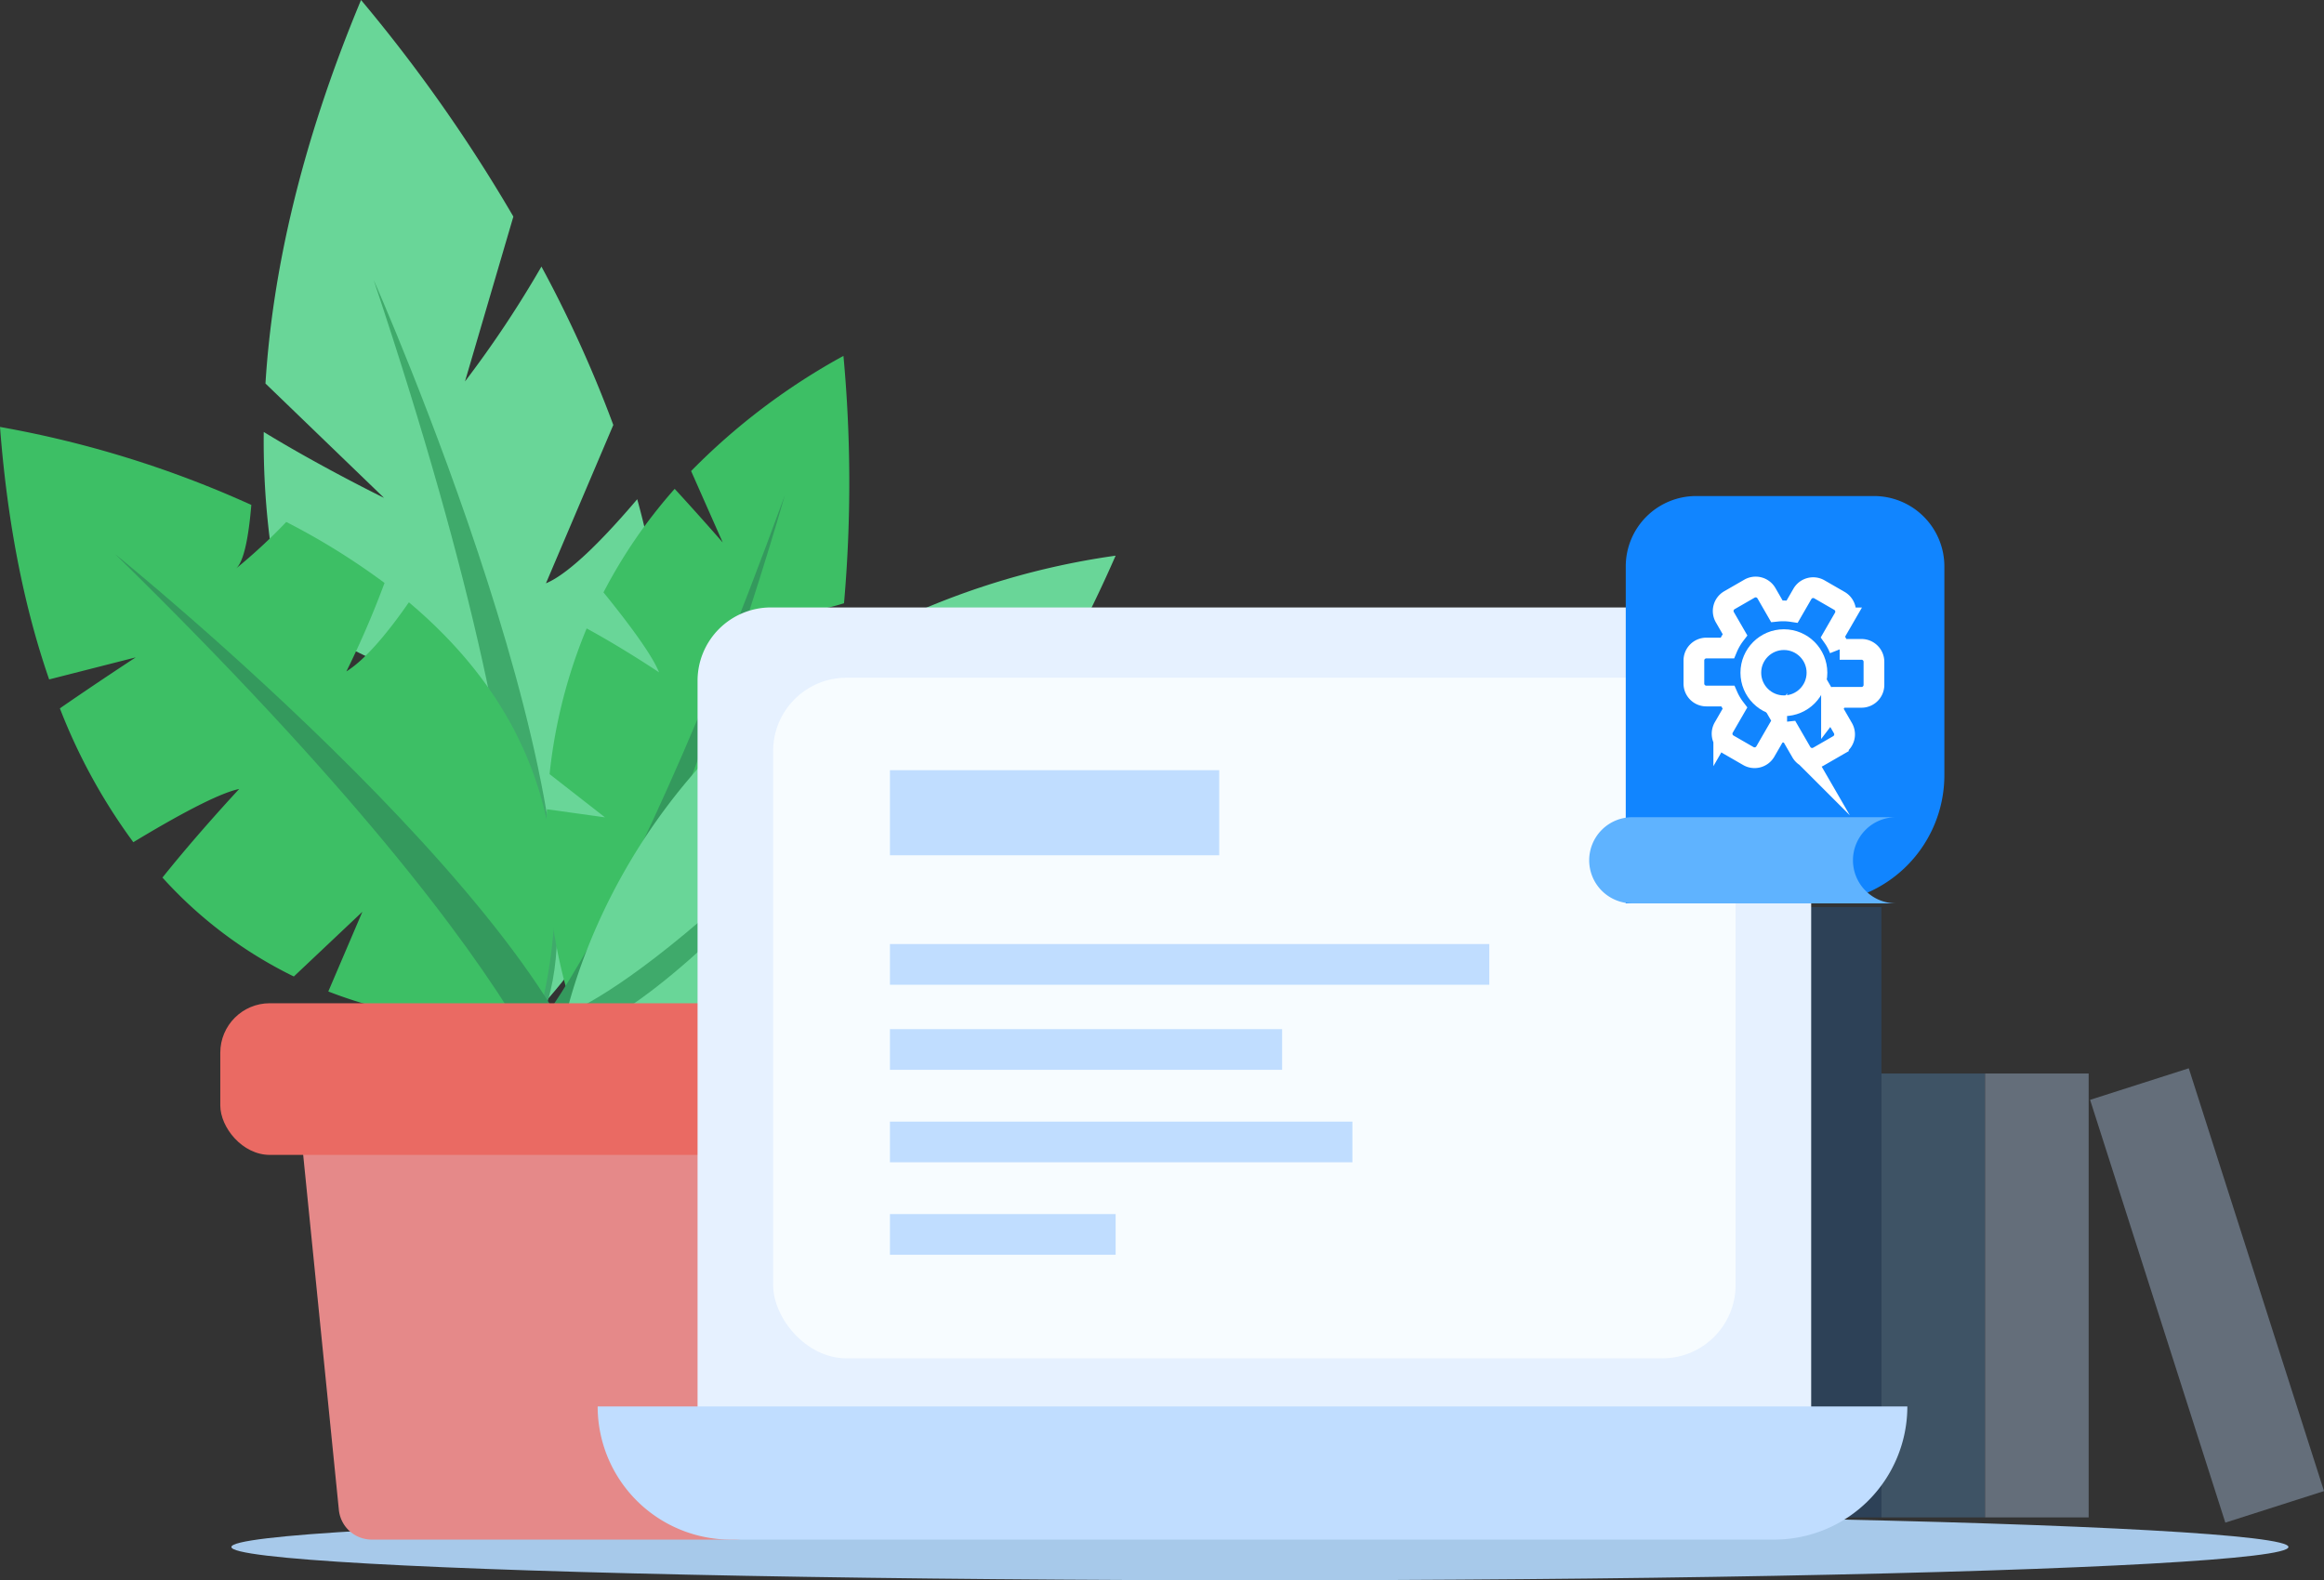 <svg xmlns="http://www.w3.org/2000/svg" width="336.264" height="228.7" viewBox="0 0 336.264 228.7"><rect x="0" y="0" width="336.264" height="228.7" fill="#333333" stroke="none"/><defs><style>.a{fill:#a7c9ea;}.b{fill:#69d698;}.c{fill:#3faa6b;}.d{fill:#3dbf65;}.e{fill:#34995d;}.f{fill:#e58989;}.g{fill:#ea6a63;}.h{opacity:0.35;}.i,.n{fill:#1185ff;}.i{opacity:0.5;}.j,.o{fill:#5fb3ff;}.j{opacity:0.7;}.k{fill:#c0ddff;}.l{fill:#e6f1ff;}.m{fill:#f7fcff;}.p{fill:none;stroke:#fff;stroke-miterlimit:10;stroke-width:3px;}</style></defs><g transform="translate(-1003.458 -473.781)"><ellipse class="a" cx="148.82" cy="4.818" rx="148.82" ry="4.818" transform="translate(1036.938 692.845)"/><g transform="translate(1003.458 473.781)"><g transform="translate(38.158)"><path class="b" d="M1128.782,546.028c-4.469,5.266-9.682,10.708-13.208,12.173l9.747-22.918a179.121,179.121,0,0,0-10.4-22.925,156.583,156.583,0,0,1-11.061,16.627l7-23.858a225.873,225.873,0,0,0-22.041-31.345c-8.716,20.9-12.819,39.354-13.829,55.5l17.152,16.548s-9-4.4-17.4-9.533a114.331,114.331,0,0,0,2.811,26.57l20.757,10.193s-9.971-.742-18.595-2.213c10.629,33.847,34.589,49.209,34.589,49.209C1134.961,597.959,1135.642,570.866,1128.782,546.028Z" transform="translate(-1074.738 -473.781)"/><path class="c" d="M1104.45,549.458s35.88,80.927,24.268,106.837l-5.027,1.839S1134.493,639.361,1104.45,549.458Z" transform="translate(-1088.544 -508.946)"/></g><g transform="translate(0 61.789)"><path class="d" d="M1062.619,614.581c-2.631,3.8-6.054,8.149-9.039,10a134.739,134.739,0,0,0,5.517-12.8,100.369,100.369,0,0,0-14.219-8.829,78.581,78.581,0,0,1-7.312,6.775c1.225-.963,1.894-4.919,2.257-9.238a152.309,152.309,0,0,0-36.365-11.286c1.11,14.453,3.63,26.5,7.112,36.54l12.522-3.192s-5.646,3.689-10.97,7.379a83.423,83.423,0,0,0,10.628,19.37c5.9-3.569,12.233-7.072,15.314-7.7,0,0-5.979,6.4-11.1,12.818a62.579,62.579,0,0,0,19.011,14.316l9.915-9.365-4.929,11.533a65.224,65.224,0,0,0,30.351,4.077C1088.7,646.9,1078.126,627.629,1062.619,614.581Z" transform="translate(-1003.458 -589.204)"/><path class="e" d="M1034.6,623.6s68.833,55.665,70.313,84.018l-3.635,3.93S1102.33,689.916,1034.6,623.6Z" transform="translate(-1017.928 -605.188)"/></g><g transform="translate(70.513 51.508)"><path class="d" d="M1189.737,630.209c-2.972-1.29-6.457-3.136-8.249-5.292a66.075,66.075,0,0,0,9.337,1.344,125.677,125.677,0,0,0,2.806-15.239,52.61,52.61,0,0,1-5.827-4.651c.866.828,3.542.314,6.39-.576a199.482,199.482,0,0,0-.082-35.8,94.321,94.321,0,0,0-22.042,16.666L1176.645,597s-3.509-4.026-6.953-7.762a73.6,73.6,0,0,0-10.3,14.986c3.482,4.287,7.01,8.982,8.038,11.568,0,0-5.314-3.563-10.474-6.351a75.333,75.333,0,0,0-5.364,21.083l8.017,6.256-8.4-1.173a82.484,82.484,0,0,0,3.5,28.37C1174.231,662.7,1184.481,647.793,1189.737,630.209Z" transform="translate(-1142.585 -570)"/><path class="e" d="M1178.235,607.615s-21.881,77.413-39.8,86.723l-3.258-2.155S1149.29,687.038,1178.235,607.615Z" transform="translate(-1135.179 -587.479)"/></g><g transform="translate(78.553 80.416)"><path class="b" d="M1202.54,675.108c-4.183-.858-8.65-2.114-10.365-3.77l15.864-2.29a155.112,155.112,0,0,0,11.006-14.8,84.355,84.355,0,0,1-12.473-.815l15.755-4.339A201.182,201.182,0,0,0,1235.486,624a110.6,110.6,0,0,0-36.056,11.614l-5.615,16.673s.422-7.194,1.419-14.274a88.261,88.261,0,0,0-14.985,11.416l-1,16.6s-1.97-6.461-3.185-12.35c-17.389,18.92-20.661,39.387-20.661,39.387C1173.415,697.846,1189.552,688.408,1202.54,675.108Z" transform="translate(-1152.617 -624)"/><path class="c" d="M1209.623,653.659s-39.049,51.734-57.127,53.955l-2.3-2.452S1163.873,705.036,1209.623,653.659Z" transform="translate(-1150.197 -637.782)"/></g><g transform="translate(31.874 145.19)"><path class="f" d="M1147.2,835.168h-52.529a4.78,4.78,0,0,1-4.756-4.3L1084,772h73.875l-5.916,58.866A4.78,4.78,0,0,1,1147.2,835.168Z" transform="translate(-1072.758 -757.546)"/><rect class="g" width="96.358" height="21.948" rx="7.167"/></g></g><g class="h" transform="translate(1260.703 605.052)"><rect class="i" width="14.989" height="88.328" transform="translate(0 0)"/><rect class="j" width="14.989" height="64.239" transform="translate(14.989 24.09)"/><rect class="k" width="14.989" height="64.239" transform="translate(29.978 24.09)"/><rect class="k" width="14.989" height="64.239" transform="translate(45.176 27.899) rotate(-17.734)"/></g><g transform="translate(1089.935 561.691)"><path class="l" d="M10.611,0h139.91a10.611,10.611,0,0,1,10.611,10.611v107.7a0,0,0,0,1,0,0H0a0,0,0,0,1,0,0V10.611A10.611,10.611,0,0,1,10.611,0Z" transform="translate(14.454 0)"/><rect class="m" width="139.259" height="98.499" rx="10.611" transform="translate(25.39 10.171)"/><path class="k" d="M0,0H189.5a0,0,0,0,1,0,0V0a19.272,19.272,0,0,1-19.272,19.272H19.272A19.272,19.272,0,0,1,0,0V0A0,0,0,0,1,0,0Z" transform="translate(0 115.63)"/><rect class="k" width="47.644" height="12.312" transform="translate(42.291 23.554)"/><rect class="k" width="86.722" height="5.889" transform="translate(42.291 48.714)"/><rect class="k" width="56.744" height="5.889" transform="translate(42.291 61.027)"/><rect class="k" width="66.915" height="5.889" transform="translate(42.291 74.41)"/><rect class="k" width="32.655" height="5.889" transform="translate(42.291 87.793)"/></g><g transform="translate(1233.402 545.569)"><path class="n" d="M10.185,0h25.73A10.185,10.185,0,0,1,46.1,10.185V40.393A18.556,18.556,0,0,1,27.545,58.949H0a0,0,0,0,1,0,0V10.185A10.185,10.185,0,0,1,10.185,0Z" transform="translate(5.29)"/><path class="o" d="M1471.165,700.941h0a6.235,6.235,0,0,1,6.235-6.235h-38.165a6.235,6.235,0,0,0-6.235,6.235h0a6.235,6.235,0,0,0,6.235,6.235H1477.4A6.235,6.235,0,0,1,1471.165,700.941Z" transform="translate(-1433 -648.227)"/><g transform="translate(15.151 13.166)"><path class="p" d="M1485.541,641.5h-3.147a8.845,8.845,0,0,0-.568-1.18c-.124-.215-.258-.42-.4-.62l1.592-2.757a1.8,1.8,0,0,0-.659-2.459l-2.9-1.672a1.8,1.8,0,0,0-2.459.659l-1.478,2.56a8.773,8.773,0,0,0-2.224-.051l-1.5-2.605a1.8,1.8,0,0,0-2.459-.659l-2.9,1.672a1.8,1.8,0,0,0-.659,2.459l1.462,2.533a8.772,8.772,0,0,0-1.114,1.928H1463.1a1.8,1.8,0,0,0-1.8,1.8v3.344a1.8,1.8,0,0,0,1.8,1.8h3.094a8.621,8.621,0,0,0,1.04,1.762l-1.614,2.795a1.8,1.8,0,0,0,.659,2.459l2.9,1.672a1.8,1.8,0,0,0,2.459-.659l1.644-2.847a8.75,8.75,0,0,0,1.865,0l1.7,2.94a1.8,1.8,0,0,0,2.459.659l2.9-1.672a1.8,1.8,0,0,0,.659-2.459l-1.655-2.866a8.727,8.727,0,0,0,.966-1.594h3.376a1.8,1.8,0,0,0,1.8-1.8V643.3A1.8,1.8,0,0,0,1485.541,641.5Z" transform="translate(-1461.302 -632.477)"/><circle class="p" cx="4.785" cy="4.785" r="4.785" transform="translate(8.235 7.616)"/></g></g></g></svg>